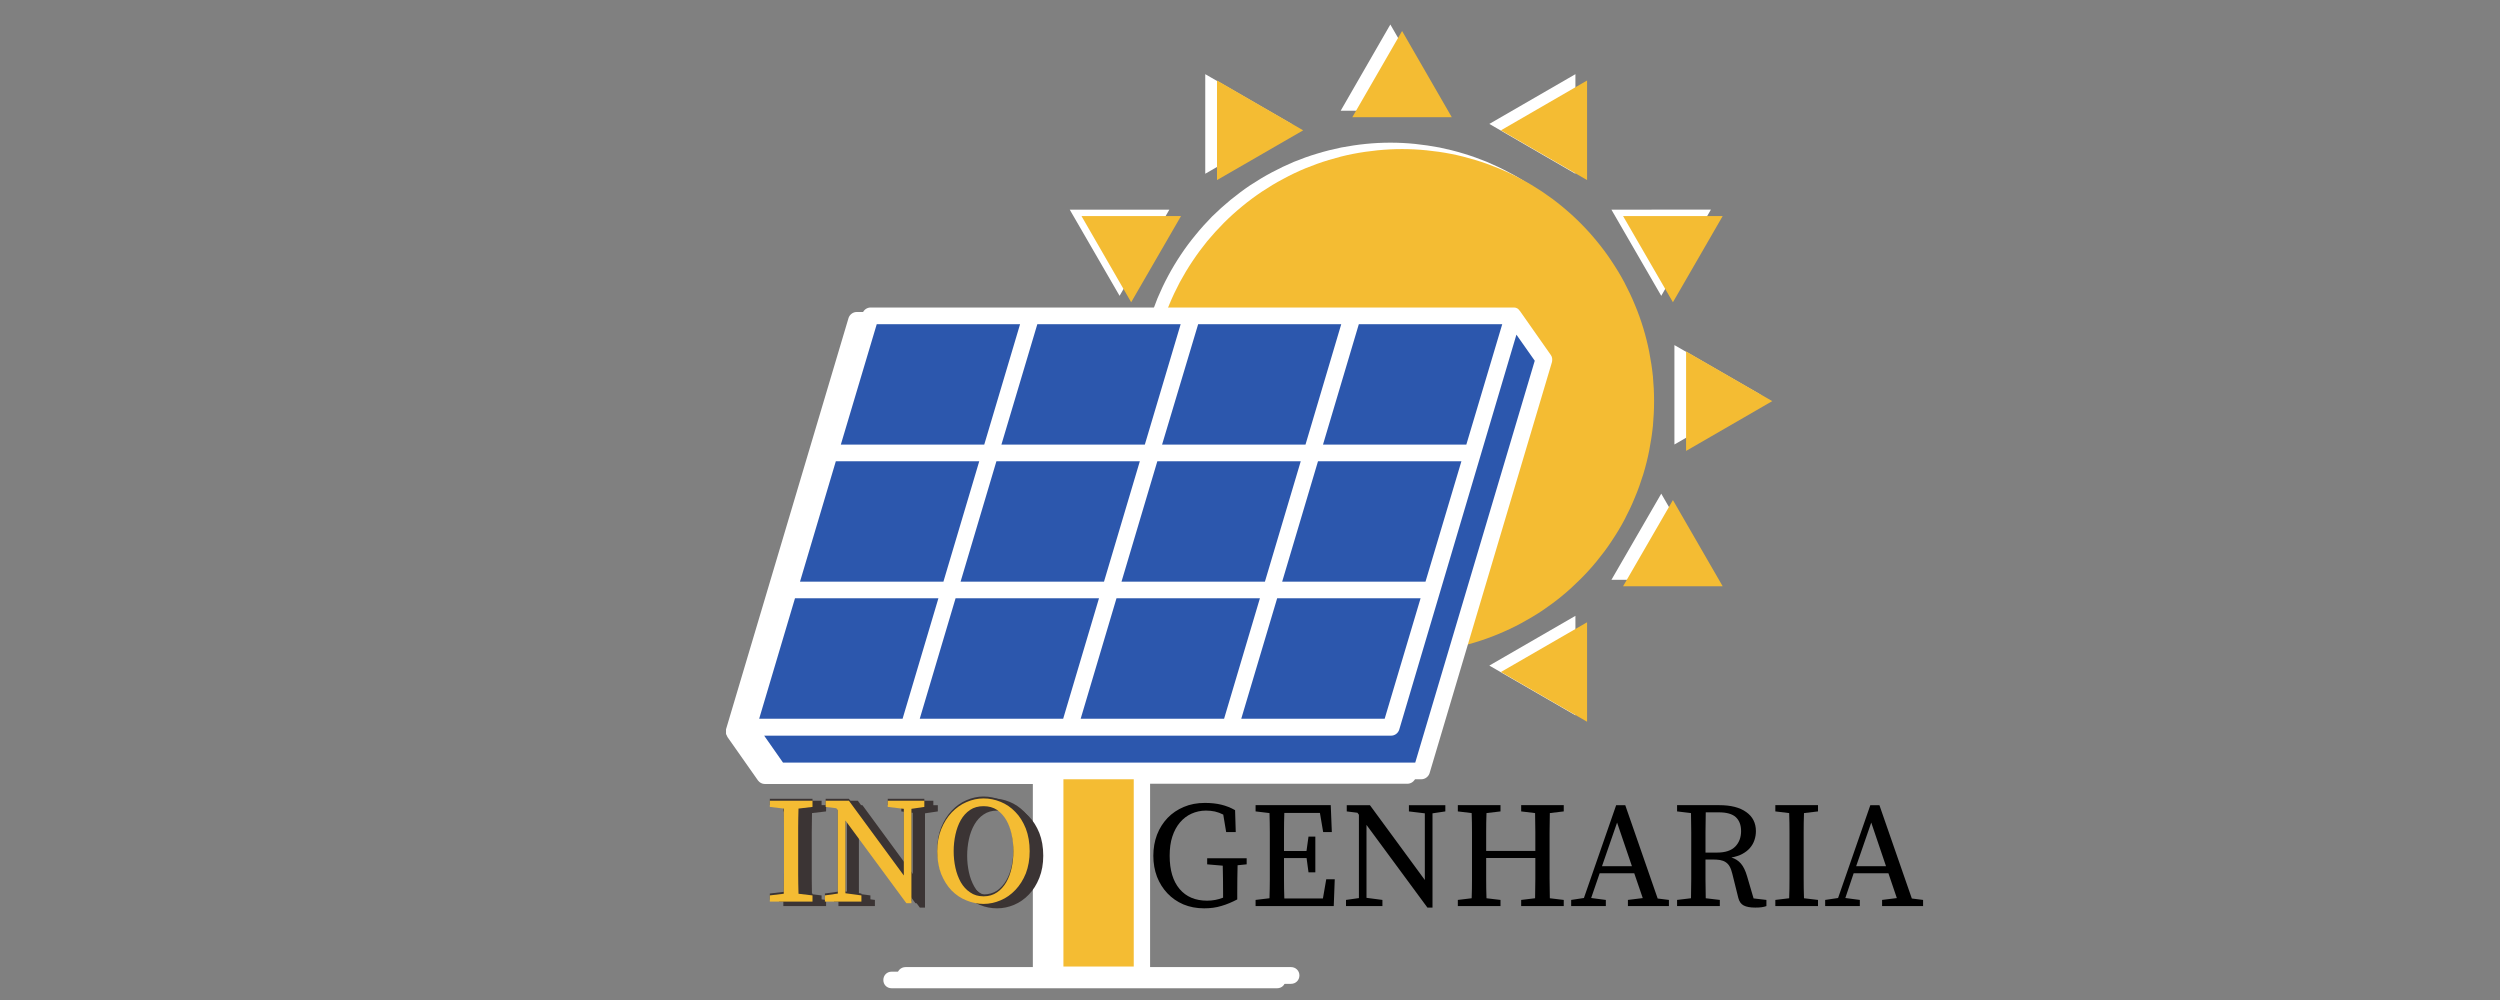 <?xml version="1.0" encoding="UTF-8"?>
<!DOCTYPE svg PUBLIC "-//W3C//DTD SVG 1.1//EN" "http://www.w3.org/Graphics/SVG/1.1/DTD/svg11.dtd">
<!-- Creator: CorelDRAW 2021 (64 Bit) -->
<svg xmlns="http://www.w3.org/2000/svg" xml:space="preserve" width="300px" height="120px" version="1.1" shape-rendering="geometricPrecision" text-rendering="geometricPrecision" image-rendering="optimizeQuality" fill-rule="evenodd" clip-rule="evenodd"
viewBox="0 0 300 120"
 xmlns:xlink="http://www.w3.org/1999/xlink"
 xmlns:xodm="http://www.corel.com/coreldraw/odm/2003">
 <rect x="0" y="0" width="300" height="120" fill="#808080" stroke="none"/>
 <g id="Camada_x0020_1">
  <path fill="white" fill-rule="nonzero" d="M197.09 47.37c0,0.99 -0.05,1.98 -0.14,2.97 -0.1,0.98 -0.25,1.96 -0.44,2.93 -0.2,0.97 -0.43,1.94 -0.72,2.88 -0.29,0.94 -0.62,1.88 -1,2.79 -0.38,0.92 -0.81,1.81 -1.27,2.69 -0.47,0.87 -0.98,1.72 -1.52,2.55 -0.56,0.82 -1.15,1.61 -1.77,2.38 -0.63,0.76 -1.3,1.5 -2,2.19 -0.7,0.7 -1.43,1.37 -2.2,2 -0.76,0.63 -1.56,1.22 -2.38,1.77 -0.82,0.55 -1.67,1.05 -2.55,1.53 -0.87,0.46 -1.77,0.89 -2.68,1.26 -0.92,0.39 -1.85,0.71 -2.79,1 -0.95,0.29 -1.91,0.53 -2.89,0.72 -0.97,0.2 -1.95,0.35 -2.93,0.43 -0.98,0.1 -1.98,0.15 -2.97,0.15 -0.98,0 -1.97,-0.05 -2.96,-0.15 -0.99,-0.08 -1.97,-0.23 -2.93,-0.43 -0.97,-0.19 -1.93,-0.43 -2.88,-0.72 -0.95,-0.29 -1.89,-0.61 -2.8,-1 -0.92,-0.37 -1.8,-0.8 -2.68,-1.26 -0.87,-0.48 -1.72,-0.98 -2.55,-1.53 -0.82,-0.55 -1.61,-1.14 -2.38,-1.77 -0.76,-0.63 -1.5,-1.3 -2.21,-2 -0.69,-0.69 -1.36,-1.43 -1.98,-2.19 -0.63,-0.77 -1.23,-1.56 -1.77,-2.38 -0.55,-0.83 -1.06,-1.68 -1.53,-2.55 -0.47,-0.88 -0.89,-1.77 -1.27,-2.69 -0.37,-0.91 -0.71,-1.85 -0.99,-2.79 -0.29,-0.94 -0.54,-1.91 -0.72,-2.88 -0.2,-0.97 -0.35,-1.95 -0.44,-2.93 -0.1,-0.99 -0.15,-1.98 -0.15,-2.97 0,-1 0.05,-1.98 0.15,-2.96 0.09,-0.99 0.24,-1.97 0.44,-2.95 0.18,-0.96 0.43,-1.92 0.72,-2.87 0.28,-0.95 0.62,-1.88 0.99,-2.8 0.38,-0.9 0.8,-1.8 1.27,-2.67 0.47,-0.88 0.98,-1.73 1.53,-2.55 0.54,-0.82 1.14,-1.62 1.77,-2.38 0.62,-0.77 1.29,-1.5 1.98,-2.21 0.71,-0.7 1.45,-1.36 2.21,-1.99 0.77,-0.62 1.56,-1.22 2.38,-1.77 0.83,-0.54 1.68,-1.06 2.55,-1.52 0.88,-0.47 1.76,-0.89 2.68,-1.28 0.91,-0.37 1.85,-0.71 2.8,-0.99 0.95,-0.29 1.91,-0.53 2.88,-0.73 0.96,-0.18 1.94,-0.33 2.93,-0.43 0.99,-0.1 1.98,-0.15 2.96,-0.15 0.99,0 1.99,0.05 2.97,0.15 0.98,0.1 1.96,0.25 2.93,0.43 0.98,0.2 1.94,0.44 2.89,0.73 0.94,0.28 1.87,0.62 2.79,0.99 0.91,0.39 1.81,0.81 2.68,1.28 0.88,0.46 1.73,0.98 2.55,1.52 0.82,0.55 1.62,1.15 2.38,1.77 0.77,0.63 1.5,1.29 2.2,1.99 0.7,0.71 1.37,1.44 2,2.21 0.62,0.76 1.21,1.56 1.77,2.38 0.54,0.82 1.05,1.67 1.52,2.55 0.46,0.87 0.89,1.77 1.27,2.67 0.38,0.92 0.71,1.85 1,2.8 0.29,0.95 0.52,1.91 0.72,2.87 0.19,0.98 0.34,1.96 0.44,2.95 0.09,0.98 0.14,1.96 0.14,2.96z"/>
  <polygon fill="white" fill-rule="nonzero" points="160.88,13.29 166.84,2.94 172.82,13.29 "/>
  <polygon fill="white" fill-rule="nonzero" points="144.63,20.85 144.63,8.9 154.98,14.87 "/>
  <polygon fill="white" fill-rule="nonzero" points="134.35,35.5 128.37,25.16 140.32,25.16 "/>
  <polygon fill="white" fill-rule="nonzero" points="132.77,53.34 122.42,47.37 132.77,41.41 "/>
  <polygon fill="white" fill-rule="nonzero" points="140.32,69.58 128.37,69.58 134.35,59.24 "/>
  <polygon fill="white" fill-rule="nonzero" points="154.98,79.87 144.63,85.84 144.63,73.9 "/>
  <polygon fill="white" fill-rule="nonzero" points="172.82,81.45 166.85,91.79 166.84,91.79 160.88,81.45 "/>
  <polygon fill="white" fill-rule="nonzero" points="189.05,73.9 189.06,85.84 178.72,79.87 "/>
  <polygon fill="white" fill-rule="nonzero" points="199.35,59.24 205.32,69.58 193.37,69.58 "/>
  <polygon fill="white" fill-rule="nonzero" points="200.93,41.41 211.26,47.36 211.26,47.37 200.93,53.34 "/>
  <polygon fill="white" fill-rule="nonzero" points="193.37,25.16 205.31,25.15 199.35,35.5 "/>
  <polygon fill="white" fill-rule="nonzero" points="178.72,14.87 189.05,8.9 189.05,20.85 "/>
  <polygon fill="#2C57AD" fill-rule="nonzero" points="179.93,38.44 88.08,87.83 91.76,93.05 168.89,93.05 183.6,43.67 "/>
  <polygon fill="#2C57AD" fill-rule="nonzero" points="102.79,38.44 88.08,87.83 165.22,87.83 179.93,38.44 "/>
  <polygon fill="#F4BC33" fill-rule="nonzero" points="124.93,93.05 135.38,93.05 135.38,117.57 124.93,117.57 "/>
  <path fill="white" fill-rule="nonzero" d="M184.4 43.1l-3.67 -5.23 -0.04 -0.03c-0.03,-0.03 -0.07,-0.1 -0.1,-0.13l-0.03 -0.04c-0.03,-0.03 -0.09,-0.06 -0.13,-0.1l-0.03 -0.03c-0.14,-0.07 -0.27,-0.1 -0.41,-0.1l-0.03 0 -77.17 0c-0.43,0 -0.82,0.3 -0.96,0.7l-14.71 49.38 0 0.04 0 0.03 0 0.14 0 0.06 0 0.17 0 0.07c0,0.06 0.04,0.13 0.07,0.19 0,0.04 0.04,0.04 0.04,0.07 0.03,0.03 0.03,0.1 0.05,0.13l3.68 5.24c0.2,0.26 0.49,0.42 0.83,0.42l32.15 0 0 22.52 -16.95 0c-0.56,0 -0.99,0.43 -0.99,1 0,0.57 0.43,0.99 0.99,0.99l46.26 0c0.57,0 1,-0.42 1,-0.99 0,-0.57 -0.43,-1 -1,-1l-16.9 0 0 -22.55 32.54 0c0.43,0 0.84,-0.29 0.97,-0.7l14.71 -49.39c0.07,-0.29 0.03,-0.63 -0.17,-0.86l0 0zm-5.8 -3.66l-4.31 14.45 -17.21 0 4.31 -14.45 17.21 0zm-47.8 30.9l-17.2 0 4.3 -14.45 17.21 0 -4.31 14.45 0 0zm6.41 -14.45l17.2 0 -4.29 14.45 -17.21 0 4.3 -14.45 0 0zm-7 16.45l-4.31 14.45 -17.21 0 4.31 -14.45 17.21 0zm2.09 0l17.21 0 -4.29 14.45 -17.21 0 4.29 -14.45zm19.28 0l17.21 0 -4.3 14.45 -17.21 0 4.3 -14.45zm0.6 -2l4.31 -14.45 17.2 0 -4.3 14.45 -17.21 0 0 0zm7.1 -30.9l-4.29 14.45 -17.21 0 4.33 -14.45 17.18 0 -0.01 0zm-19.27 0l-4.3 14.45 -17.21 0 4.3 -14.45 17.21 0zm-36.48 0l17.21 0 -4.3 14.45 -17.21 0 4.3 -14.45zm-4.9 16.45l17.21 0 -4.31 14.45 -17.2 0 4.3 -14.45 0 0zm-4.9 16.45l17.21 0 -4.31 14.45 -17.21 0 4.31 -14.45zm40.65 44.19l-8.44 0 0 -22.48 8.44 0 0 22.48zm33.78 -24.47l-75.87 0 -2.27 -3.23 75.23 0c0.44,0 0.84,-0.3 0.97,-0.71l14.08 -47.42 2.19 3.14 -14.33 48.22 0 0z"/>
  <path fill="black" fill-rule="nonzero" d="M149.6 103.72l-1.09 0.11c-0.02,0.55 -0.02,1.09 -0.03,1.63 -0.01,0.56 -0.01,1.11 -0.01,1.68l0 0.79c-0.63,0.33 -1.26,0.6 -1.89,0.78 -0.63,0.2 -1.33,0.29 -2.09,0.29 -0.91,0 -1.73,-0.16 -2.48,-0.47 -0.75,-0.32 -1.39,-0.77 -1.92,-1.33 -0.53,-0.56 -0.95,-1.22 -1.25,-1.99 -0.29,-0.77 -0.44,-1.61 -0.44,-2.52 0,-0.9 0.15,-1.75 0.44,-2.52 0.3,-0.78 0.73,-1.45 1.27,-2.02 0.54,-0.56 1.19,-1 1.95,-1.32 0.75,-0.32 1.59,-0.48 2.52,-0.48 0.74,0 1.39,0.07 1.97,0.21 0.58,0.14 1.14,0.36 1.66,0.66l0.08 2.63 -1.15 0 -0.35 -2.1c-0.33,-0.17 -0.66,-0.29 -1,-0.37 -0.34,-0.07 -0.69,-0.11 -1.07,-0.11 -0.63,0 -1.2,0.13 -1.74,0.37 -0.53,0.24 -0.99,0.59 -1.38,1.05 -0.39,0.46 -0.7,1.02 -0.92,1.7 -0.22,0.66 -0.32,1.43 -0.32,2.3 0,1.73 0.4,3.05 1.19,3.99 0.8,0.94 1.9,1.4 3.3,1.4 0.67,0 1.31,-0.12 1.92,-0.36l0 -0.58c0,-0.54 0,-1.08 -0.01,-1.63 -0.01,-0.54 -0.02,-1.08 -0.03,-1.63l-1.87 -0.16 0 -0.73 4.74 0 0 0.73z"/>
  <path fill="black" fill-rule="nonzero" d="M160.17 105.51l-0.12 3.22 -9.38 0 0 -0.74 1.67 -0.2c0.02,-0.76 0.04,-1.53 0.04,-2.31 0,-0.78 0,-1.56 0,-2.36l0 -0.89c0,-0.78 0,-1.56 0,-2.33 0,-0.77 -0.02,-1.55 -0.04,-2.33l-1.67 -0.2 0 -0.75 9.02 0 0.13 3.23 -1.04 0 -0.39 -2.3 -4.27 0c-0.03,0.76 -0.04,1.52 -0.04,2.28 0,0.76 0,1.52 0,2.29l2.7 0 0.24 -1.73 0.82 0 0 4.29 -0.82 0 -0.23 -1.71 -2.71 0c0,0.87 0,1.7 0,2.49 0,0.79 0.01,1.58 0.04,2.36l4.63 0 0.4 -2.31 1.02 0 0 0z"/>
  <polygon fill="black" fill-rule="nonzero" points="173.44,97.37 171.9,97.6 171.9,108.91 171.29,108.91 163.98,98.99 163.98,107.74 165.89,107.99 165.89,108.73 161.52,108.73 161.52,107.99 163.07,107.77 163.07,97.77 162.89,97.53 161.61,97.37 161.61,96.62 164.39,96.62 170.98,105.6 170.98,97.6 169.07,97.37 169.07,96.62 173.44,96.62 "/>
  <path fill="black" fill-rule="nonzero" d="M185.98 97.57c-0.02,0.76 -0.03,1.52 -0.03,2.3 0,0.78 0,1.57 0,2.36l0 0.89c0,0.79 0,1.56 0,2.33 0,0.78 0.01,1.55 0.03,2.34l1.67 0.2 0 0.74 -5.11 0 0 -0.74 1.67 -0.2c0.02,-0.75 0.03,-1.52 0.03,-2.3 0,-0.78 0,-1.63 0,-2.53l-5.9 0c0,0.89 0,1.73 0,2.51 0,0.79 0.01,1.56 0.04,2.32l1.68 0.2 0 0.74 -5.12 0 0 -0.74 1.66 -0.2c0.03,-0.76 0.04,-1.53 0.04,-2.31 0,-0.78 0,-1.56 0,-2.36l0 -0.89c0,-0.78 0,-1.56 0,-2.33 0,-0.77 -0.01,-1.55 -0.04,-2.33l-1.66 -0.2 0 -0.75 5.12 0 0 0.75 -1.68 0.2c-0.03,0.74 -0.04,1.49 -0.04,2.25 0,0.75 0,1.51 0,2.29l5.9 0c0,-0.76 0,-1.52 0,-2.27 0,-0.76 -0.01,-1.51 -0.03,-2.27l-1.67 -0.2 0 -0.75 5.11 0 0 0.75 -1.67 0.2 0 0z"/>
  <path fill="black" fill-rule="nonzero" d="M195.83 103.94l-1.78 -5.23 -1.81 5.23 3.59 0 0 0zm4.44 4.05l0 0.74 -4.92 0 0 -0.74 1.78 -0.22 -1.02 -2.98 -4.15 0 -1.02 2.97 1.76 0.23 0 0.74 -4.16 0 0 -0.74 1.53 -0.23 3.87 -11.14 1.09 0 3.89 11.2 1.35 0.17 0 0z"/>
  <path fill="black" fill-rule="nonzero" d="M206.05 102.31c0.98,0 1.7,-0.24 2.18,-0.72 0.46,-0.47 0.7,-1.1 0.7,-1.85 0,-0.73 -0.21,-1.28 -0.63,-1.68 -0.43,-0.39 -1.11,-0.58 -2.05,-0.58l-1.56 0c-0.02,0.78 -0.03,1.56 -0.03,2.34 0,0.78 0,1.6 0,2.49l1.39 0 0 0zm5.92 5.68l0 0.74c-0.17,0.06 -0.36,0.11 -0.59,0.14 -0.22,0.03 -0.48,0.04 -0.75,0.04 -0.6,0 -1.05,-0.08 -1.38,-0.25 -0.32,-0.16 -0.54,-0.47 -0.65,-0.9l-0.72 -2.9c-0.09,-0.37 -0.19,-0.65 -0.32,-0.88 -0.12,-0.22 -0.28,-0.39 -0.48,-0.52 -0.19,-0.13 -0.42,-0.21 -0.68,-0.26 -0.27,-0.04 -0.58,-0.06 -0.95,-0.06l-0.79 0c0,0.82 0,1.61 0,2.37 0,0.76 0.01,1.52 0.03,2.28l1.69 0.2 0 0.74 -5.13 0 0 -0.74 1.67 -0.2c0.02,-0.76 0.03,-1.53 0.03,-2.31 0,-0.78 0,-1.56 0,-2.36l0 -0.89c0,-0.78 0,-1.56 0,-2.33 0,-0.77 -0.01,-1.55 -0.03,-2.33l-1.67 -0.2 0 -0.75 5.07 0c1.39,0 2.47,0.28 3.23,0.83 0.77,0.54 1.16,1.31 1.16,2.29 0,0.37 -0.06,0.73 -0.18,1.08 -0.11,0.34 -0.29,0.65 -0.53,0.93 -0.23,0.27 -0.53,0.51 -0.9,0.71 -0.37,0.2 -0.81,0.35 -1.33,0.44 0.46,0.14 0.84,0.38 1.14,0.73 0.3,0.35 0.55,0.86 0.74,1.52l0.78 2.66 1.54 0.18 0 0z"/>
  <path fill="black" fill-rule="nonzero" d="M216.48 97.57c-0.03,0.76 -0.04,1.52 -0.04,2.3 0,0.78 0,1.57 0,2.36l0 0.89c0,0.79 0,1.56 0,2.33 0,0.78 0.01,1.55 0.04,2.34l1.68 0.2 0 0.74 -5.12 0 0 -0.74 1.66 -0.2c0.03,-0.76 0.04,-1.53 0.04,-2.31 0,-0.78 0,-1.56 0,-2.36l0 -0.89c0,-0.78 0,-1.56 0,-2.33 0,-0.77 -0.01,-1.55 -0.04,-2.33l-1.66 -0.2 0 -0.75 5.12 0 0 0.75 -1.68 0.2 0 0z"/>
  <path fill="black" fill-rule="nonzero" d="M226.32 103.94l-1.77 -5.23 -1.81 5.23 3.58 0zm4.45 4.05l0 0.74 -4.92 0 0 -0.74 1.77 -0.22 -1.01 -2.98 -4.17 0 -1 2.97 1.74 0.23 0 0.74 -4.16 0 0 -0.74 1.55 -0.23 3.87 -11.14 1.09 0 3.89 11.2 1.35 0.17 0 0z"/>
  <path fill="#3B3434" fill-rule="nonzero" d="M95.82 96.8c-0.02,0.76 -0.04,1.53 -0.04,2.31 0,0.77 0,1.56 0,2.36l0 0.88c0,0.79 0,1.57 0,2.34 0,0.77 0.02,1.55 0.04,2.33l1.68 0.2 0 0.74 -5.12 0 0 -0.74 1.67 -0.2c0.02,-0.76 0.03,-1.53 0.03,-2.31 0,-0.77 0,-1.56 0,-2.36l0 -0.88c0,-0.79 0,-1.57 0,-2.34 0,-0.77 -0.01,-1.55 -0.03,-2.33l-1.67 -0.2 0 -0.74 5.12 0 0 0.74 -1.68 0.2z"/>
  <polygon fill="#3B3434" fill-rule="nonzero" points="110.92,96.6 109.37,96.84 109.37,108.15 108.76,108.15 101.45,98.23 101.45,106.97 103.37,107.22 103.37,107.96 98.99,107.96 98.99,107.22 100.54,107 100.54,97 100.36,96.76 99.08,96.6 99.08,95.86 101.87,95.86 108.46,104.83 108.46,96.84 106.53,96.6 106.53,95.86 110.92,95.86 "/>
  <path fill="#3B3434" fill-rule="nonzero" d="M114.44 101.92c0,0.68 0.07,1.34 0.21,1.98 0.14,0.64 0.36,1.23 0.64,1.73 0.29,0.51 0.66,0.92 1.12,1.24 0.44,0.3 0.99,0.46 1.62,0.46 0.62,0 1.16,-0.16 1.62,-0.46 0.44,-0.32 0.82,-0.73 1.11,-1.24 0.29,-0.5 0.5,-1.09 0.64,-1.73 0.14,-0.64 0.21,-1.3 0.21,-1.98 0,-0.68 -0.07,-1.34 -0.21,-1.99 -0.14,-0.65 -0.35,-1.23 -0.64,-1.74 -0.29,-0.5 -0.67,-0.92 -1.11,-1.22 -0.46,-0.31 -1,-0.46 -1.62,-0.46 -0.63,0 -1.18,0.15 -1.62,0.46 -0.46,0.3 -0.83,0.72 -1.12,1.22 -0.28,0.51 -0.5,1.09 -0.64,1.74 -0.14,0.65 -0.21,1.31 -0.21,1.99zm3.59 -6.34c0.69,0 1.38,0.14 2.04,0.41 0.67,0.28 1.26,0.68 1.77,1.21 0.53,0.54 0.94,1.21 1.26,2 0.3,0.79 0.46,1.7 0.46,2.72 0,0.99 -0.16,1.87 -0.46,2.66 -0.32,0.78 -0.73,1.45 -1.26,1.99 -0.51,0.54 -1.1,0.96 -1.77,1.24 -0.66,0.28 -1.35,0.43 -2.04,0.43 -0.7,0 -1.38,-0.14 -2.06,-0.41 -0.67,-0.27 -1.26,-0.67 -1.78,-1.2 -0.52,-0.54 -0.93,-1.2 -1.25,-1.98 -0.31,-0.78 -0.47,-1.7 -0.47,-2.73 0,-0.99 0.16,-1.87 0.48,-2.66 0.32,-0.78 0.74,-1.44 1.26,-1.99 0.52,-0.54 1.1,-0.97 1.77,-1.25 0.67,-0.29 1.35,-0.44 2.05,-0.44l0 0z"/>
  <path fill="#3B3434" fill-rule="nonzero" d="M96.91 97.03c-0.03,0.76 -0.04,1.53 -0.04,2.3 0,0.78 0,1.57 0,2.37l0 0.88c0,0.79 0,1.56 0,2.34 0,0.77 0.01,1.55 0.04,2.33l1.68 0.2 0 0.74 -5.12 0 0 -0.74 1.66 -0.2c0.03,-0.76 0.04,-1.53 0.04,-2.31 0,-0.77 0,-1.56 0,-2.36l0 -0.88c0,-0.79 0,-1.57 0,-2.34 0,-0.77 -0.01,-1.55 -0.04,-2.33l-1.66 -0.2 0 -0.74 5.12 0 0 0.74 -1.68 0.2z"/>
  <polygon fill="#3B3434" fill-rule="nonzero" points="112,96.83 110.46,97.06 110.46,108.38 109.85,108.38 102.53,98.46 102.53,107.19 104.45,107.45 104.45,108.19 100.07,108.19 100.07,107.45 101.63,107.23 101.63,97.22 101.44,96.99 100.16,96.83 100.16,96.09 102.94,96.09 109.53,105.06 109.53,97.06 107.62,96.83 107.62,96.09 112,96.09 "/>
  <path fill="#3B3434" fill-rule="nonzero" d="M115.53 102.14c0,0.69 0.07,1.35 0.21,1.99 0.14,0.64 0.34,1.22 0.64,1.73 0.29,0.5 0.66,0.92 1.11,1.22 0.45,0.32 0.99,0.48 1.62,0.48 0.63,0 1.16,-0.16 1.62,-0.48 0.45,-0.3 0.83,-0.72 1.11,-1.22 0.29,-0.51 0.51,-1.09 0.65,-1.73 0.13,-0.64 0.2,-1.3 0.2,-1.99 0,-0.67 -0.07,-1.33 -0.2,-1.98 -0.14,-0.65 -0.36,-1.24 -0.65,-1.74 -0.28,-0.5 -0.66,-0.92 -1.11,-1.23 -0.46,-0.3 -0.99,-0.45 -1.62,-0.45 -0.63,0 -1.17,0.15 -1.62,0.45 -0.45,0.31 -0.82,0.72 -1.11,1.23 -0.3,0.5 -0.5,1.09 -0.64,1.74 -0.14,0.65 -0.21,1.31 -0.21,1.98zm3.58 -6.33c0.7,0 1.38,0.14 2.04,0.41 0.66,0.27 1.26,0.68 1.78,1.21 0.51,0.53 0.94,1.21 1.24,2 0.32,0.79 0.48,1.7 0.48,2.71 0,0.99 -0.16,1.88 -0.48,2.67 -0.3,0.78 -0.73,1.44 -1.24,1.99 -0.52,0.54 -1.12,0.96 -1.78,1.24 -0.66,0.28 -1.34,0.43 -2.04,0.43 -0.71,0 -1.39,-0.14 -2.06,-0.42 -0.66,-0.26 -1.26,-0.67 -1.78,-1.19 -0.52,-0.54 -0.94,-1.2 -1.25,-1.98 -0.31,-0.78 -0.47,-1.7 -0.47,-2.74 0,-0.98 0.16,-1.87 0.48,-2.65 0.32,-0.78 0.74,-1.45 1.26,-2 0.52,-0.53 1.11,-0.96 1.77,-1.24 0.66,-0.29 1.34,-0.44 2.05,-0.44l0 0z"/>
  <path fill="#3B3434" fill-rule="nonzero" d="M97.44 97.57c-0.02,0.76 -0.03,1.52 -0.03,2.3 0,0.78 0,1.57 0,2.36l0 0.89c0,0.79 0,1.56 0,2.33 0,0.78 0.01,1.55 0.03,2.34l1.69 0.2 0 0.74 -5.13 0 0 -0.74 1.67 -0.2c0.02,-0.76 0.04,-1.53 0.04,-2.31 0,-0.78 0,-1.56 0,-2.36l0 -0.89c0,-0.78 0,-1.56 0,-2.33 0,-0.77 -0.02,-1.55 -0.04,-2.33l-1.67 -0.2 0 -0.75 5.13 0 0 0.75 -1.69 0.2 0 0z"/>
  <polygon fill="#3B3434" fill-rule="nonzero" points="112.54,97.37 111,97.6 111,108.91 110.38,108.91 103.07,98.99 103.07,107.74 104.99,107.99 104.99,108.73 100.61,108.73 100.61,107.99 102.17,107.77 102.17,97.77 101.98,97.53 100.7,97.37 100.7,96.62 103.49,96.62 110.08,105.6 110.08,97.6 108.16,97.37 108.16,96.62 112.54,96.62 "/>
  <path fill="#3B3434" fill-rule="nonzero" d="M116.06 102.69c0,0.68 0.07,1.33 0.21,1.98 0.14,0.65 0.36,1.22 0.65,1.73 0.29,0.51 0.65,0.92 1.11,1.23 0.45,0.31 1,0.47 1.62,0.47 0.63,0 1.16,-0.16 1.62,-0.47 0.45,-0.31 0.82,-0.72 1.12,-1.23 0.28,-0.51 0.5,-1.08 0.64,-1.73 0.14,-0.65 0.21,-1.3 0.21,-1.98 0,-0.67 -0.07,-1.34 -0.21,-1.99 -0.14,-0.65 -0.36,-1.23 -0.64,-1.74 -0.3,-0.5 -0.67,-0.92 -1.12,-1.22 -0.46,-0.31 -0.99,-0.47 -1.62,-0.47 -0.62,0 -1.17,0.16 -1.62,0.47 -0.46,0.3 -0.82,0.72 -1.11,1.22 -0.29,0.51 -0.51,1.09 -0.65,1.74 -0.14,0.65 -0.21,1.32 -0.21,1.99zm3.59 -6.34c0.7,0 1.38,0.14 2.04,0.41 0.67,0.28 1.26,0.68 1.78,1.21 0.52,0.54 0.93,1.2 1.25,1.99 0.31,0.79 0.47,1.7 0.47,2.73 0,0.98 -0.16,1.87 -0.47,2.65 -0.32,0.8 -0.73,1.46 -1.25,2 -0.52,0.54 -1.11,0.96 -1.78,1.24 -0.66,0.28 -1.34,0.42 -2.04,0.42 -0.7,0 -1.38,-0.13 -2.06,-0.4 -0.67,-0.27 -1.26,-0.68 -1.77,-1.21 -0.53,-0.52 -0.94,-1.19 -1.26,-1.97 -0.3,-0.79 -0.46,-1.7 -0.46,-2.73 0,-0.99 0.16,-1.88 0.47,-2.66 0.33,-0.79 0.74,-1.45 1.27,-2 0.51,-0.54 1.1,-0.95 1.76,-1.24 0.67,-0.29 1.35,-0.44 2.05,-0.44z"/>
  <path fill="#F4BC33" fill-rule="nonzero" d="M95.82 97.03c-0.02,0.76 -0.04,1.53 -0.04,2.3 0,0.78 0,1.57 0,2.37l0 0.88c0,0.79 0,1.56 0,2.34 0,0.77 0.02,1.55 0.04,2.33l1.68 0.2 0 0.74 -5.12 0 0 -0.74 1.67 -0.2c0.02,-0.76 0.03,-1.53 0.03,-2.31 0,-0.77 0,-1.56 0,-2.36l0 -0.88c0,-0.79 0,-1.57 0,-2.34 0,-0.77 -0.01,-1.55 -0.03,-2.33l-1.67 -0.2 0 -0.74 5.12 0 0 0.74 -1.68 0.2z"/>
  <polygon fill="#F4BC33" fill-rule="nonzero" points="110.92,96.83 109.37,97.06 109.37,108.38 108.76,108.38 101.45,98.46 101.45,107.19 103.37,107.45 103.37,108.19 98.99,108.19 98.99,107.45 100.54,107.23 100.54,97.22 100.36,96.99 99.08,96.83 99.08,96.09 101.87,96.09 108.46,105.06 108.46,97.06 106.53,96.83 106.53,96.09 110.92,96.09 "/>
  <path fill="#F4BC33" fill-rule="nonzero" d="M114.44 102.14c0,0.69 0.07,1.35 0.21,1.99 0.14,0.64 0.36,1.22 0.64,1.73 0.29,0.5 0.66,0.92 1.12,1.22 0.44,0.32 0.99,0.48 1.62,0.48 0.62,0 1.16,-0.16 1.62,-0.48 0.44,-0.3 0.82,-0.72 1.11,-1.22 0.29,-0.51 0.5,-1.09 0.64,-1.73 0.14,-0.64 0.21,-1.3 0.21,-1.99 0,-0.67 -0.07,-1.33 -0.21,-1.98 -0.14,-0.65 -0.35,-1.24 -0.64,-1.74 -0.29,-0.5 -0.67,-0.92 -1.11,-1.23 -0.46,-0.3 -1,-0.45 -1.62,-0.45 -0.63,0 -1.18,0.15 -1.62,0.45 -0.46,0.31 -0.83,0.72 -1.12,1.23 -0.28,0.5 -0.5,1.09 -0.64,1.74 -0.14,0.65 -0.21,1.31 -0.21,1.98zm3.59 -6.33c0.69,0 1.38,0.14 2.04,0.41 0.67,0.27 1.26,0.68 1.77,1.21 0.53,0.53 0.94,1.21 1.26,2 0.3,0.79 0.46,1.7 0.46,2.71 0,0.99 -0.16,1.88 -0.46,2.67 -0.32,0.78 -0.73,1.44 -1.26,1.99 -0.51,0.54 -1.1,0.96 -1.77,1.24 -0.66,0.28 -1.35,0.43 -2.04,0.43 -0.7,0 -1.38,-0.14 -2.06,-0.42 -0.67,-0.26 -1.26,-0.67 -1.78,-1.19 -0.52,-0.54 -0.93,-1.2 -1.25,-1.98 -0.31,-0.78 -0.47,-1.7 -0.47,-2.74 0,-0.98 0.16,-1.87 0.48,-2.65 0.32,-0.78 0.74,-1.45 1.26,-2 0.52,-0.53 1.1,-0.96 1.77,-1.24 0.67,-0.29 1.35,-0.44 2.05,-0.44l0 0z"/>
  <path fill="#F4BC33" fill-rule="nonzero" d="M198.49 48.13c0,1 -0.05,1.99 -0.14,2.98 -0.1,0.98 -0.25,1.95 -0.44,2.93 -0.19,0.97 -0.43,1.93 -0.72,2.88 -0.29,0.94 -0.62,1.87 -1.01,2.79 -0.37,0.92 -0.8,1.81 -1.26,2.69 -0.46,0.87 -0.98,1.72 -1.53,2.54 -0.54,0.83 -1.14,1.62 -1.77,2.39 -0.62,0.76 -1.28,1.49 -1.99,2.19 -0.7,0.7 -1.43,1.37 -2.2,2 -0.76,0.63 -1.56,1.21 -2.38,1.77 -0.83,0.55 -1.68,1.05 -2.55,1.52 -0.87,0.47 -1.77,0.89 -2.69,1.27 -0.9,0.38 -1.83,0.71 -2.78,1 -0.95,0.29 -1.92,0.52 -2.89,0.72 -0.96,0.2 -1.94,0.34 -2.93,0.44 -0.99,0.09 -1.98,0.14 -2.96,0.14 -0.99,0 -1.98,-0.05 -2.97,-0.14 -0.99,-0.1 -1.96,-0.24 -2.93,-0.44 -0.98,-0.2 -1.94,-0.43 -2.89,-0.72 -0.95,-0.29 -1.87,-0.62 -2.79,-1 -0.91,-0.38 -1.81,-0.8 -2.68,-1.27 -0.88,-0.47 -1.72,-0.97 -2.55,-1.52 -0.82,-0.56 -1.62,-1.14 -2.38,-1.77 -0.77,-0.63 -1.5,-1.3 -2.2,-2 -0.7,-0.7 -1.37,-1.43 -2,-2.19 -0.62,-0.77 -1.21,-1.56 -1.76,-2.39 -0.55,-0.82 -1.06,-1.67 -1.53,-2.54 -0.46,-0.88 -0.89,-1.77 -1.26,-2.69 -0.39,-0.92 -0.71,-1.85 -1.01,-2.79 -0.29,-0.95 -0.53,-1.91 -0.72,-2.88 -0.19,-0.98 -0.34,-1.95 -0.44,-2.93 -0.1,-0.99 -0.14,-1.98 -0.14,-2.98 0,-0.99 0.04,-1.97 0.14,-2.96 0.1,-0.98 0.25,-1.96 0.44,-2.93 0.19,-0.97 0.43,-1.93 0.72,-2.88 0.3,-0.95 0.62,-1.88 1.01,-2.8 0.37,-0.91 0.8,-1.8 1.26,-2.68 0.47,-0.87 0.98,-1.72 1.53,-2.54 0.55,-0.83 1.14,-1.62 1.76,-2.39 0.63,-0.76 1.3,-1.49 2,-2.2 0.7,-0.7 1.43,-1.36 2.2,-1.99 0.76,-0.63 1.56,-1.22 2.38,-1.77 0.83,-0.55 1.67,-1.06 2.55,-1.52 0.87,-0.48 1.77,-0.9 2.68,-1.28 0.92,-0.37 1.84,-0.71 2.79,-0.99 0.95,-0.29 1.91,-0.54 2.89,-0.73 0.97,-0.19 1.94,-0.33 2.93,-0.43 0.99,-0.1 1.98,-0.15 2.97,-0.15 0.98,0 1.97,0.05 2.96,0.15 0.99,0.1 1.97,0.24 2.93,0.43 0.97,0.19 1.94,0.44 2.89,0.73 0.95,0.28 1.88,0.62 2.78,0.99 0.92,0.38 1.82,0.8 2.69,1.28 0.87,0.46 1.72,0.97 2.55,1.52 0.82,0.55 1.62,1.14 2.38,1.77 0.77,0.63 1.5,1.29 2.2,1.99 0.71,0.71 1.37,1.44 1.99,2.2 0.63,0.77 1.23,1.56 1.77,2.39 0.55,0.82 1.07,1.67 1.53,2.54 0.46,0.88 0.89,1.77 1.26,2.68 0.39,0.92 0.72,1.85 1.01,2.8 0.29,0.95 0.53,1.91 0.72,2.88 0.19,0.97 0.34,1.95 0.44,2.93 0.09,0.99 0.14,1.97 0.14,2.96z"/>
  <polygon fill="#F4BC33" fill-rule="nonzero" points="162.28,14.06 168.25,3.72 174.21,14.06 "/>
  <polygon fill="#F4BC33" fill-rule="nonzero" points="146.04,21.61 146.04,9.66 156.38,15.64 "/>
  <polygon fill="#F4BC33" fill-rule="nonzero" points="135.74,36.27 129.78,25.93 141.72,25.93 "/>
  <polygon fill="#F4BC33" fill-rule="nonzero" points="134.16,54.11 123.82,48.14 134.16,42.17 "/>
  <polygon fill="#F4BC33" fill-rule="nonzero" points="141.72,70.35 129.78,70.35 135.74,60.01 "/>
  <polygon fill="#F4BC33" fill-rule="nonzero" points="156.38,80.64 146.04,86.61 146.04,74.67 "/>
  <polygon fill="#F4BC33" fill-rule="nonzero" points="174.21,82.22 168.25,92.56 168.25,92.56 162.28,82.22 "/>
  <polygon fill="#F4BC33" fill-rule="nonzero" points="190.45,74.67 190.45,86.61 180.11,80.64 "/>
  <polygon fill="#F4BC33" fill-rule="nonzero" points="200.75,60.01 206.72,70.35 194.77,70.35 "/>
  <polygon fill="#F4BC33" fill-rule="nonzero" points="202.33,42.17 212.66,48.13 212.66,48.14 202.33,54.11 "/>
  <polygon fill="#F4BC33" fill-rule="nonzero" points="194.77,25.93 206.72,25.93 200.75,36.27 "/>
  <polygon fill="#F4BC33" fill-rule="nonzero" points="180.11,15.64 190.45,9.66 190.45,21.61 "/>
  <polygon fill="#2C57AD" fill-rule="nonzero" points="181.6,37.9 89.76,87.28 93.43,92.51 170.57,92.51 185.27,43.12 "/>
  <polygon fill="#2C57AD" fill-rule="nonzero" points="104.46,37.9 89.76,87.28 166.89,87.28 181.6,37.9 "/>
  <polygon fill="#F4BC33" fill-rule="nonzero" points="126.61,92.51 137.05,92.51 137.05,117.02 126.61,117.02 "/>
  <path fill="white" fill-rule="nonzero" d="M186.07 42.56l-3.67 -5.23 -0.03 -0.03c-0.04,-0.03 -0.07,-0.1 -0.1,-0.13l-0.04 -0.04c-0.02,-0.03 -0.09,-0.06 -0.12,-0.1l-0.04 -0.03c-0.13,-0.07 -0.27,-0.1 -0.4,-0.1l-0.04 0 -77.17 0c-0.43,0 -0.83,0.3 -0.96,0.7l-14.7 49.38 0 0.04 0 0.03 0 0.14 0 0.07 0 0.15 0 0.07c0,0.07 0.02,0.14 0.06,0.2 0,0.04 0.03,0.04 0.03,0.07 0.03,0.03 0.03,0.1 0.07,0.14l3.67 5.22c0.2,0.27 0.5,0.44 0.83,0.44l32.15 0 0 22.5 -16.94 0c-0.57,0 -1.01,0.44 -1.01,1 0,0.57 0.44,1.01 1.01,1.01l46.25 0c0.57,0 1.01,-0.44 1.01,-1.01 0,-0.56 -0.44,-1 -1.01,-1l-16.91 0 0 -22.54 32.56 0c0.43,0 0.83,-0.3 0.97,-0.7l14.7 -49.38c0.06,-0.31 0.03,-0.63 -0.17,-0.87l0 0zm-5.8 -3.66l-4.31 14.45 -17.2 0 4.3 -14.45 17.21 0 0 0zm-47.79 30.9l-17.21 0 4.3 -14.45 17.21 0 -4.3 14.45zm6.4 -14.45l17.21 0 -4.3 14.45 -17.21 0 4.3 -14.45zm-7 16.44l-4.3 14.46 -17.21 0 4.3 -14.46 17.21 0zm2.1 0l17.21 0 -4.3 14.46 -17.21 0 4.3 -14.46zm19.28 0l17.21 0 -4.31 14.46 -17.21 0 4.31 -14.46zm0.6 -1.99l4.3 -14.45 17.21 0 -4.31 14.45 -17.2 0 0 0zm7.09 -30.9l-4.29 14.45 -17.21 0 4.33 -14.45 17.17 0 0 0zm-19.27 0l-4.3 14.45 -17.21 0 4.31 -14.45 17.2 0 0 0zm-36.47 0l17.2 0 -4.3 14.45 -17.21 0 4.31 -14.45 0 0zm-4.91 16.45l17.21 0 -4.3 14.45 -17.21 0 4.3 -14.45zm-4.9 16.44l17.21 0 -4.3 14.46 -17.21 0 4.3 -14.46zm40.65 44.19l-8.44 0 0 -22.47 8.44 0 0 22.47zm33.78 -24.47l-75.87 0 -2.26 -3.23 75.23 0c0.44,0 0.83,-0.29 0.97,-0.7l14.07 -47.42 2.2 3.13 -14.34 48.22 0 0z"/>
 </g>
</svg>
